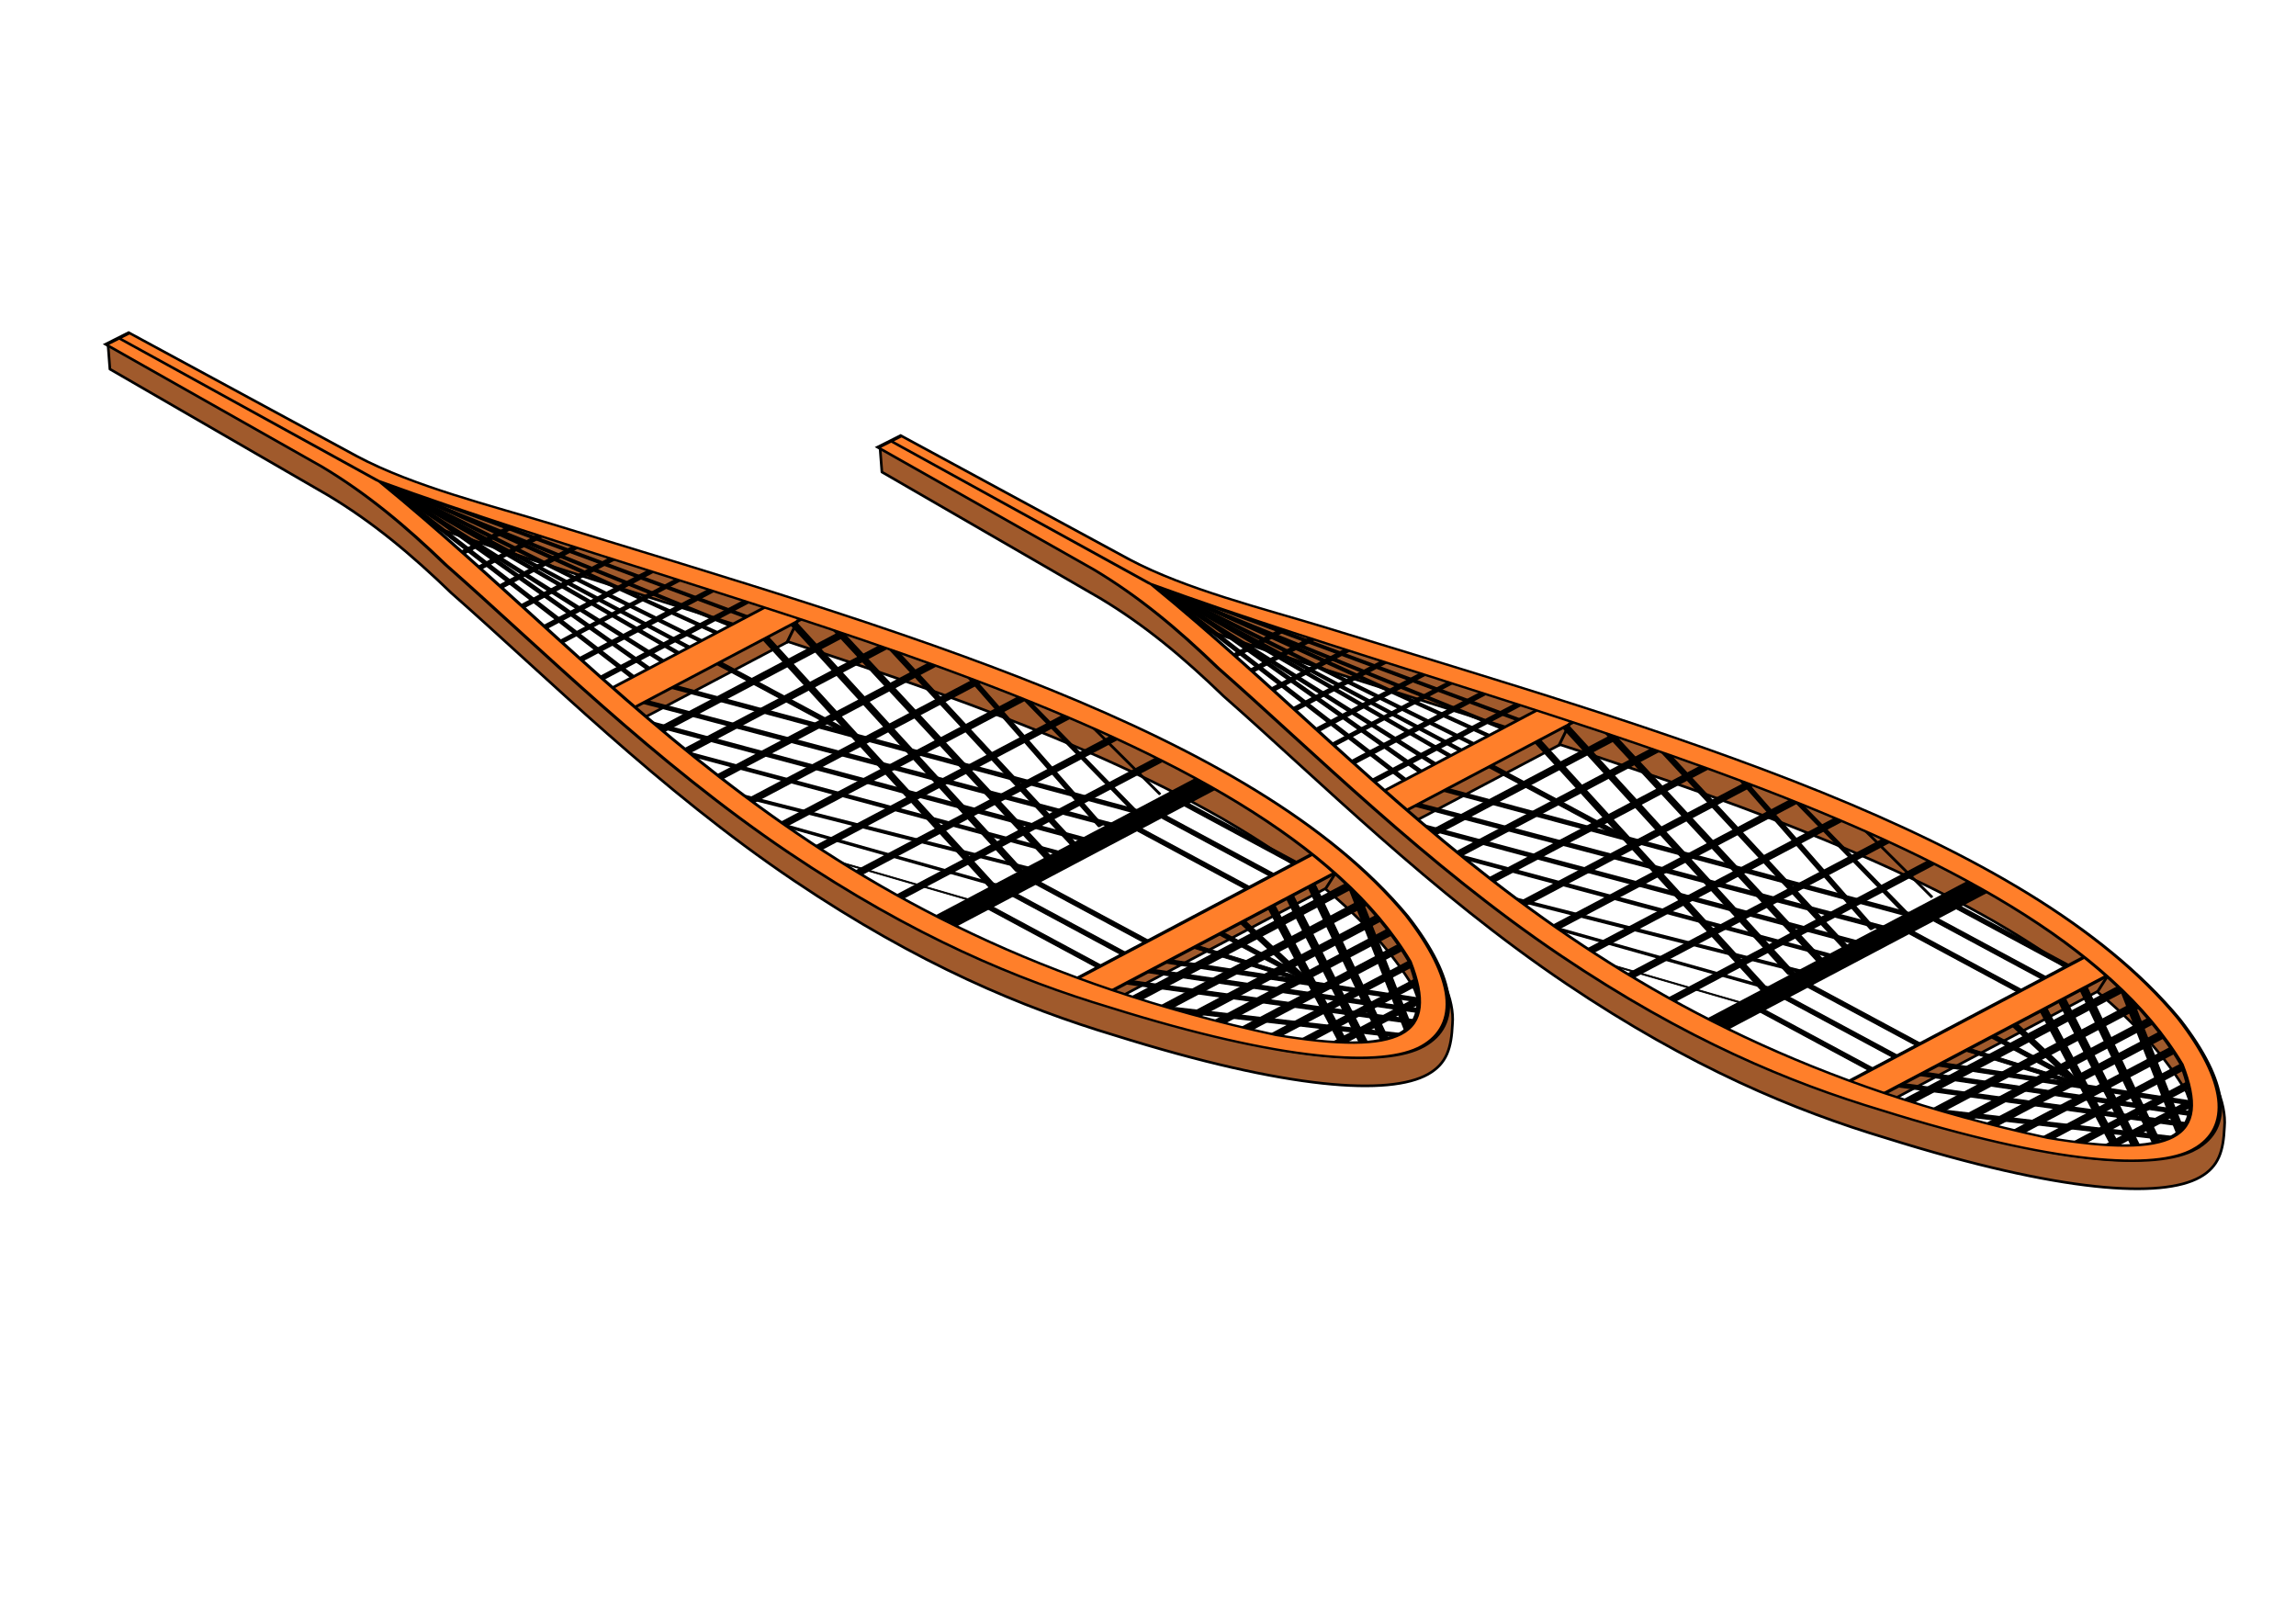 <?xml version="1.0" encoding="UTF-8" standalone="no"?>
<svg
   xmlns:dc="http://purl.org/dc/elements/1.1/"
   xmlns:cc="http://creativecommons.org/ns#"
   xmlns:rdf="http://www.w3.org/1999/02/22-rdf-syntax-ns#"
   xmlns:svg="http://www.w3.org/2000/svg"
   xmlns="http://www.w3.org/2000/svg"
   xmlns:sodipodi="http://sodipodi.sourceforge.net/DTD/sodipodi-0.dtd"
   xmlns:inkscape="http://www.inkscape.org/namespaces/inkscape"
   width="297mm"
   height="210mm"
   viewBox="0 0 297 210"
   version="1.1"
   id="svg2374"
   inkscape:version="1.0.1 (3bc2e813f5, 2020-09-07)"
   sodipodi:docname="snowshoe2.svg">
  <defs
     id="defs2368" />
  <sodipodi:namedview
     id="base"
     pagecolor="#ffffff"
     bordercolor="#666666"
     borderopacity="1.0"
     inkscape:pageopacity="0.0"
     inkscape:pageshadow="2"
     inkscape:zoom="0.35"
     inkscape:cx="400"
     inkscape:cy="406.06299"
     inkscape:document-units="mm"
     inkscape:current-layer="layer1"
     inkscape:document-rotation="0"
     showgrid="false"
     inkscape:window-width="1022"
     inkscape:window-height="545"
     inkscape:window-x="0"
     inkscape:window-y="0"
     inkscape:window-maximized="0" />
  <g
     inkscape:label="Layer 1"
     inkscape:groupmode="layer"
     id="layer1">
    <g
       id="g1871-8"
       transform="matrix(-0.623,0.329,-0.843,-0.452,277.589,91.373)">
      <path
         id="rect149-3-8-3"
         style="fill:#a05a2c;stroke:#000000;stroke-width:1.286;stroke-linecap:round;stroke-linejoin:round;stroke-miterlimit:4;stroke-dasharray:none;stroke-opacity:1"
         d="m -468.214,422.699 106.438,61.577 c 21.957,13.168 40.552,28.726 60.424,47.92 45.455,39.938 101.694,96.283 167.281,140.455 61.073,41.132 111.794,62.038 156.51,75.471 85.503,26.775 134.405,29.408 152.969,18.994 9.375,-5.259 11.482,-13.026 12.014,-24.545 1.049,-11.69 -5.52,-27.172 -19.824,-45.592 C 92.041,605.881 -82.004,557.157 -249.721,505.711 c -29.096,-8.878 -67.474,-18.33 -95.162,-33.078 l -124.214,-61.497 z m 147.876,73.467 c 51.29,18.17 108.429,35.529 165.354,53.82 l -65.986,34.869 c -33.635,-29.67 -65.404,-59.966 -99.367,-88.689 z m 183.307,59.629 c 95.814,31.216 189.146,65.631 250.848,111.658 L 3.189,725.912 C -87.903,691.808 -152.327,644.36 -210.061,594.387 Z m 262.301,120.645 c 18.213,15.053 33.09,31.315 43.658,49.072 2.272,5.851 3.718,11.038 4.281,15.588 -0.605,6.104 -3.538,10.62 -9.152,13.564 -10.358,5.432 -29.83,5.526 -60.584,0.422 -30.1,-6.52 -57.73,-14.298 -83.332,-23.094 z"
         transform="matrix(-0.214,-0.156,0.399,-0.295,-121.685,255.314)"
         sodipodi:nodetypes="cccscsccccccccccccccccccsccc" />
      <g
         id="g2260"
         transform="translate(-0.035,0.071)">
        <g
           id="g1705-6">
          <rect
             style="fill:#000000;stroke:#000000;stroke-width:0.265;stroke-linecap:round;stroke-linejoin:round;stroke-miterlimit:4;stroke-dasharray:none;stroke-opacity:1"
             id="rect989-8"
             width="33.292"
             height="0.635"
             x="123.956"
             y="121.297" />
          <rect
             style="fill:#000000;stroke:#000000;stroke-width:0.257;stroke-linecap:round;stroke-linejoin:round;stroke-miterlimit:4;stroke-dasharray:none;stroke-opacity:1"
             id="rect989-1-8"
             width="31.097"
             height="0.642"
             x="125.674"
             y="125.572" />
          <rect
             style="fill:#000000;stroke:#000000;stroke-width:0.222;stroke-linecap:round;stroke-linejoin:round;stroke-miterlimit:4;stroke-dasharray:none;stroke-opacity:1"
             id="rect989-5-4"
             width="27.512"
             height="0.542"
             x="127.091"
             y="129.652" />
          <rect
             style="fill:#000000;stroke:#000000;stroke-width:0.237;stroke-linecap:round;stroke-linejoin:round;stroke-miterlimit:4;stroke-dasharray:none;stroke-opacity:1"
             id="rect989-54-3"
             width="26.602"
             height="0.635"
             x="127.533"
             y="132.942" />
          <rect
             style="fill:#000000;stroke:#000000;stroke-width:0.219;stroke-linecap:round;stroke-linejoin:round;stroke-miterlimit:4;stroke-dasharray:none;stroke-opacity:1"
             id="rect989-7-1"
             width="22.877"
             height="0.635"
             x="129.369"
             y="137.666" />
          <rect
             style="fill:#000000;stroke:#000000;stroke-width:0.202;stroke-linecap:round;stroke-linejoin:round;stroke-miterlimit:4;stroke-dasharray:none;stroke-opacity:1"
             id="rect989-65-4"
             width="19.408"
             height="0.635"
             x="131.663"
             y="142.165" />
          <rect
             style="fill:#000000;stroke:#000000;stroke-width:0.189;stroke-linecap:round;stroke-linejoin:round;stroke-miterlimit:4;stroke-dasharray:none;stroke-opacity:1"
             id="rect989-69-9"
             width="16.948"
             height="0.635"
             x="132.907"
             y="146.482" />
          <rect
             style="fill:#000000;stroke:#000000;stroke-width:0.174;stroke-linecap:round;stroke-linejoin:round;stroke-miterlimit:4;stroke-dasharray:none;stroke-opacity:1"
             id="rect989-3-2"
             width="14.437"
             height="0.635"
             x="133.706"
             y="149.955" />
          <rect
             style="fill:#000000;stroke:#000000;stroke-width:0.312;stroke-linecap:round;stroke-linejoin:round;stroke-miterlimit:4;stroke-dasharray:none;stroke-opacity:1"
             id="rect989-74-5-0"
             width="49.826"
             height="0.588"
             x="117.092"
             y="-140.825"
             transform="rotate(89.805)" />
          <g
             id="g1635-6">
            <rect
               style="fill:#000000;stroke:#000000;stroke-width:0.319;stroke-linecap:round;stroke-linejoin:round;stroke-miterlimit:4;stroke-dasharray:none;stroke-opacity:1"
               id="rect989-74-8"
               width="51.484"
               height="0.597"
               x="151.101"
               y="-97.1"
               transform="matrix(0.239,0.971,-0.955,0.298,0,0)" />
            <rect
               style="fill:#000000;stroke:#000000;stroke-width:0.316;stroke-linecap:round;stroke-linejoin:round;stroke-miterlimit:4;stroke-dasharray:none;stroke-opacity:1"
               id="rect989-74-2-9"
               width="50.112"
               height="0.601"
               x="146.65"
               y="-108.639"
               transform="matrix(0.184,0.983,-0.966,0.258,0,0)" />
            <rect
               style="fill:#000000;stroke:#000000;stroke-width:0.329;stroke-linecap:round;stroke-linejoin:round;stroke-miterlimit:4;stroke-dasharray:none;stroke-opacity:1"
               id="rect989-74-54-2"
               width="52.555"
               height="0.621"
               x="153.988"
               y="-123.877"
               transform="matrix(0.11,0.994,-0.954,0.299,0,0)" />
            <rect
               style="fill:#000000;stroke:#000000;stroke-width:0.319;stroke-linecap:round;stroke-linejoin:round;stroke-miterlimit:4;stroke-dasharray:none;stroke-opacity:1"
               id="rect989-74-7-6"
               width="51.484"
               height="0.597"
               x="131.869"
               y="-132.653"
               transform="matrix(0.051,0.999,-0.994,0.112,0,0)" />
          </g>
          <g
             id="g1635-4-6"
             transform="matrix(-1,0,0,1,281.591,-0.353)">
            <rect
               style="fill:#000000;stroke:#000000;stroke-width:0.319;stroke-linecap:round;stroke-linejoin:round;stroke-miterlimit:4;stroke-dasharray:none;stroke-opacity:1"
               id="rect989-74-4-4"
               width="51.484"
               height="0.597"
               x="151.101"
               y="-97.1"
               transform="matrix(0.239,0.971,-0.955,0.298,0,0)" />
            <rect
               style="fill:#000000;stroke:#000000;stroke-width:0.316;stroke-linecap:round;stroke-linejoin:round;stroke-miterlimit:4;stroke-dasharray:none;stroke-opacity:1"
               id="rect989-74-2-3-9"
               width="50.112"
               height="0.601"
               x="146.65"
               y="-108.639"
               transform="matrix(0.184,0.983,-0.966,0.258,0,0)" />
            <rect
               style="fill:#000000;stroke:#000000;stroke-width:0.329;stroke-linecap:round;stroke-linejoin:round;stroke-miterlimit:4;stroke-dasharray:none;stroke-opacity:1"
               id="rect989-74-54-0-5"
               width="52.555"
               height="0.621"
               x="153.988"
               y="-123.877"
               transform="matrix(0.11,0.994,-0.954,0.299,0,0)" />
            <rect
               style="fill:#000000;stroke:#000000;stroke-width:0.319;stroke-linecap:round;stroke-linejoin:round;stroke-miterlimit:4;stroke-dasharray:none;stroke-opacity:1"
               id="rect989-74-7-7-0"
               width="51.484"
               height="0.597"
               x="131.869"
               y="-132.653"
               transform="matrix(0.051,0.999,-0.994,0.112,0,0)" />
          </g>
        </g>
        <g
           id="g1238-4">
          <rect
             style="fill:#000000;stroke:#000000;stroke-width:0.389;stroke-linecap:round;stroke-linejoin:round;stroke-miterlimit:4;stroke-dasharray:none;stroke-opacity:1"
             id="rect989-6-8"
             width="46.673"
             height="0.979"
             x="117.564"
             y="34.238" />
          <rect
             style="fill:#000000;stroke:#000000;stroke-width:0.389;stroke-linecap:round;stroke-linejoin:round;stroke-miterlimit:4;stroke-dasharray:none;stroke-opacity:1"
             id="rect989-6-7-7"
             width="46.673"
             height="0.979"
             x="117.394"
             y="30.721" />
          <rect
             style="fill:#000000;stroke:#000000;stroke-width:0.372;stroke-linecap:round;stroke-linejoin:round;stroke-miterlimit:4;stroke-dasharray:none;stroke-opacity:1"
             id="rect989-6-5-1"
             width="42.648"
             height="0.979"
             x="119.558"
             y="27.362" />
          <rect
             style="fill:#000000;stroke:#000000;stroke-width:0.365;stroke-linecap:round;stroke-linejoin:round;stroke-miterlimit:4;stroke-dasharray:none;stroke-opacity:1"
             id="rect989-6-3-7"
             width="41.008"
             height="0.979"
             x="120.316"
             y="24.519" />
          <rect
             style="fill:#000000;stroke:#000000;stroke-width:0.347;stroke-linecap:round;stroke-linejoin:round;stroke-miterlimit:4;stroke-dasharray:none;stroke-opacity:1"
             id="rect989-6-56-2"
             width="36.408"
             height="0.998"
             x="122.554"
             y="21.468" />
          <rect
             style="fill:#000000;stroke:#000000;stroke-width:0.312;stroke-linecap:round;stroke-linejoin:round;stroke-miterlimit:4;stroke-dasharray:none;stroke-opacity:1"
             id="rect989-6-2-7"
             width="31.515"
             height="0.933"
             x="125.029"
             y="18.357" />
          <rect
             style="fill:#000000;stroke:#000000;stroke-width:0.294;stroke-linecap:round;stroke-linejoin:round;stroke-miterlimit:4;stroke-dasharray:none;stroke-opacity:1"
             id="rect989-6-2-9-2"
             width="27.317"
             height="0.952"
             x="127.384"
             y="15.287" />
          <rect
             style="fill:#000000;stroke:#000000;stroke-width:0.271;stroke-linecap:round;stroke-linejoin:round;stroke-miterlimit:4;stroke-dasharray:none;stroke-opacity:1"
             id="rect989-6-2-1-2"
             width="22.694"
             height="0.975"
             x="129.982"
             y="12.444" />
          <rect
             style="fill:#000000;stroke:#000000;stroke-width:0.339;stroke-linecap:round;stroke-linejoin:round;stroke-miterlimit:4;stroke-dasharray:none;stroke-opacity:1"
             id="rect989-2-7-6"
             width="37.745"
             height="0.915"
             x="98.979"
             y="-100.803"
             transform="rotate(48.482)" />
          <rect
             style="fill:#000000;stroke:#000000;stroke-width:0.339;stroke-linecap:round;stroke-linejoin:round;stroke-miterlimit:4;stroke-dasharray:none;stroke-opacity:1"
             id="rect989-2-7-0-1"
             width="37.745"
             height="0.915"
             x="93.542"
             y="-101.474"
             transform="rotate(51.068)" />
          <rect
             style="fill:#000000;stroke:#000000;stroke-width:0.339;stroke-linecap:round;stroke-linejoin:round;stroke-miterlimit:4;stroke-dasharray:none;stroke-opacity:1"
             id="rect989-2-7-9-0"
             width="37.745"
             height="0.915"
             x="90.259"
             y="-100.355"
             transform="rotate(52.136)" />
          <rect
             style="fill:#000000;stroke:#000000;stroke-width:0.333;stroke-linecap:round;stroke-linejoin:round;stroke-miterlimit:4;stroke-dasharray:none;stroke-opacity:1"
             id="rect989-2-7-3-6"
             width="36.899"
             height="0.904"
             x="84.587"
             y="-98.94"
             transform="matrix(0.604,0.797,-0.817,0.577,0,0)" />
          <rect
             style="fill:#000000;stroke:#000000;stroke-width:0.339;stroke-linecap:round;stroke-linejoin:round;stroke-miterlimit:4;stroke-dasharray:none;stroke-opacity:1"
             id="rect989-2-7-2-1"
             width="37.745"
             height="0.915"
             x="-88.041"
             y="110.78"
             transform="matrix(-0.663,0.749,0.749,0.663,0,0)" />
          <rect
             style="fill:#000000;stroke:#000000;stroke-width:0.339;stroke-linecap:round;stroke-linejoin:round;stroke-miterlimit:4;stroke-dasharray:none;stroke-opacity:1"
             id="rect989-2-7-0-6-5"
             width="37.745"
             height="0.915"
             x="-83.738"
             y="118.335"
             transform="matrix(-0.628,0.778,0.778,0.628,0,0)" />
          <rect
             style="fill:#000000;stroke:#000000;stroke-width:0.339;stroke-linecap:round;stroke-linejoin:round;stroke-miterlimit:4;stroke-dasharray:none;stroke-opacity:1"
             id="rect989-2-7-9-1-9"
             width="37.745"
             height="0.915"
             x="-82.896"
             y="122.718"
             transform="matrix(-0.614,0.789,0.789,0.614,0,0)" />
          <rect
             style="fill:#000000;stroke:#000000;stroke-width:0.333;stroke-linecap:round;stroke-linejoin:round;stroke-miterlimit:4;stroke-dasharray:none;stroke-opacity:1"
             id="rect989-2-7-3-8-4"
             width="36.899"
             height="0.904"
             x="-78.132"
             y="126.398"
             transform="matrix(-0.604,0.797,0.817,0.577,0,0)" />
          <rect
             style="fill:#000000;stroke:#000000;stroke-width:0.221;stroke-linecap:round;stroke-linejoin:round;stroke-miterlimit:4;stroke-dasharray:none;stroke-opacity:1"
             id="rect989-2-79-9"
             width="16.151"
             height="0.915"
             x="24.155"
             y="-141.593"
             transform="matrix(-0.002,1,-1,-3.5939431e-4,0,0)" />
          <rect
             style="fill:#000000;stroke:#000000;stroke-width:0.221;stroke-linecap:round;stroke-linejoin:round;stroke-miterlimit:4;stroke-dasharray:none;stroke-opacity:1"
             id="rect989-2-79-2-0"
             width="16.151"
             height="0.915"
             x="71.528"
             y="-125.132"
             transform="matrix(0.342,0.94,-0.939,0.343,0,0)" />
          <rect
             style="fill:#000000;stroke:#000000;stroke-width:0.221;stroke-linecap:round;stroke-linejoin:round;stroke-miterlimit:4;stroke-dasharray:none;stroke-opacity:1"
             id="rect989-2-79-2-2-9"
             width="16.151"
             height="0.915"
             x="-25.007"
             y="140.788"
             transform="matrix(-0.342,0.94,0.939,0.343,0,0)" />
        </g>
        <g
           id="g1521-1">
          <rect
             style="fill:#000000;stroke:#000000;stroke-width:0.565;stroke-linecap:round;stroke-linejoin:round;stroke-miterlimit:4;stroke-dasharray:none;stroke-opacity:1"
             id="rect1240-7"
             width="57.817"
             height="2.671"
             x="111.379"
             y="59.042" />
          <g
             id="g1266-7">
            <rect
               style="fill:#000000;stroke:#000000;stroke-width:0.248;stroke-linecap:round;stroke-linejoin:round;stroke-miterlimit:4;stroke-dasharray:none;stroke-opacity:1"
               id="rect989-2-1"
               width="20.232"
               height="0.915"
               x="40.087"
               y="-120.123"
               transform="matrix(-0.002,1,-1,-4.5020736e-4,0,0)" />
            <rect
               style="fill:#000000;stroke:#000000;stroke-width:0.248;stroke-linecap:round;stroke-linejoin:round;stroke-miterlimit:4;stroke-dasharray:none;stroke-opacity:1"
               id="rect989-2-3-1"
               width="20.232"
               height="0.915"
               x="40.249"
               y="-124.871"
               transform="matrix(-0.002,1,-1,-4.5020706e-4,0,0)" />
            <rect
               style="fill:#000000;stroke:#000000;stroke-width:0.248;stroke-linecap:round;stroke-linejoin:round;stroke-miterlimit:4;stroke-dasharray:none;stroke-opacity:1"
               id="rect989-2-75-5"
               width="20.232"
               height="0.915"
               x="39.914"
               y="-129.933"
               transform="matrix(-0.002,1,-1,-4.5020706e-4,0,0)" />
          </g>
          <g
             id="g1266-9-9"
             transform="translate(30.857,0.475)">
            <rect
               style="fill:#000000;stroke:#000000;stroke-width:0.248;stroke-linecap:round;stroke-linejoin:round;stroke-miterlimit:4;stroke-dasharray:none;stroke-opacity:1"
               id="rect989-2-2-7"
               width="20.232"
               height="0.915"
               x="40.087"
               y="-120.123"
               transform="matrix(-0.002,1,-1,-4.5020736e-4,0,0)" />
            <rect
               style="fill:#000000;stroke:#000000;stroke-width:0.248;stroke-linecap:round;stroke-linejoin:round;stroke-miterlimit:4;stroke-dasharray:none;stroke-opacity:1"
               id="rect989-2-3-2-7"
               width="20.232"
               height="0.915"
               x="40.249"
               y="-124.871"
               transform="matrix(-0.002,1,-1,-4.5020706e-4,0,0)" />
            <rect
               style="fill:#000000;stroke:#000000;stroke-width:0.248;stroke-linecap:round;stroke-linejoin:round;stroke-miterlimit:4;stroke-dasharray:none;stroke-opacity:1"
               id="rect989-2-75-8-67"
               width="20.232"
               height="0.915"
               x="39.914"
               y="-129.933"
               transform="matrix(-0.002,1,-1,-4.5020706e-4,0,0)" />
          </g>
          <rect
             style="fill:#000000;stroke:#000000;stroke-width:0.565;stroke-linecap:round;stroke-linejoin:round;stroke-miterlimit:4;stroke-dasharray:none;stroke-opacity:1"
             id="rect1294-36"
             width="57.996"
             height="0.624"
             x="111.773"
             y="67.073" />
          <rect
             style="fill:#000000;stroke:#000000;stroke-width:0.565;stroke-linecap:round;stroke-linejoin:round;stroke-miterlimit:4;stroke-dasharray:none;stroke-opacity:1"
             id="rect1294-9-5"
             width="57.996"
             height="0.624"
             x="111.65"
             y="73.659" />
          <rect
             style="fill:#000000;stroke:#000000;stroke-width:0.557;stroke-linecap:round;stroke-linejoin:round;stroke-miterlimit:4;stroke-dasharray:none;stroke-opacity:1"
             id="rect1294-7-6"
             width="55.554"
             height="0.632"
             x="112.24"
             y="80.322" />
          <rect
             style="fill:#000000;stroke:#000000;stroke-width:0.552;stroke-linecap:round;stroke-linejoin:round;stroke-miterlimit:4;stroke-dasharray:none;stroke-opacity:1"
             id="rect1294-3-3"
             width="54.089"
             height="0.638"
             x="113.749"
             y="86.358" />
          <rect
             style="fill:#000000;stroke:#000000;stroke-width:0.541;stroke-linecap:round;stroke-linejoin:round;stroke-miterlimit:4;stroke-dasharray:none;stroke-opacity:1"
             id="rect1294-6-9"
             width="51.289"
             height="0.648"
             x="114.96"
             y="92.24" />
          <rect
             style="fill:#000000;stroke:#000000;stroke-width:0.531;stroke-linecap:round;stroke-linejoin:round;stroke-miterlimit:4;stroke-dasharray:none;stroke-opacity:1"
             id="rect1294-1-4"
             width="48.695"
             height="0.658"
             x="115.943"
             y="98.045" />
          <rect
             style="fill:#000000;stroke:#000000;stroke-width:0.519;stroke-linecap:round;stroke-linejoin:round;stroke-miterlimit:4;stroke-dasharray:none;stroke-opacity:1"
             id="rect1294-2-8"
             width="45.644"
             height="0.67"
             x="117.755"
             y="104.289" />
          <rect
             style="fill:#000000;stroke:#000000;stroke-width:0.509;stroke-linecap:round;stroke-linejoin:round;stroke-miterlimit:4;stroke-dasharray:none;stroke-opacity:1"
             id="rect1294-93-1"
             width="43.111"
             height="0.68"
             x="119.108"
             y="109.275" />
          <rect
             style="fill:#000000;stroke:#000000;stroke-width:0.581;stroke-linecap:round;stroke-linejoin:round;stroke-miterlimit:4;stroke-dasharray:none;stroke-opacity:1"
             id="rect1294-19-2"
             width="60.667"
             height="0.631"
             x="111.242"
             y="-89.806"
             transform="matrix(0.413,0.911,-0.892,0.452,0,0)" />
          <g
             id="g1422-9">
            <rect
               style="fill:#000000;stroke:#000000;stroke-width:0.581;stroke-linecap:round;stroke-linejoin:round;stroke-miterlimit:4;stroke-dasharray:none;stroke-opacity:1"
               id="rect1294-4-3"
               width="60.687"
               height="0.63"
               x="113.907"
               y="-93.5"
               transform="matrix(0.422,0.907,-0.889,0.458,0,0)" />
            <rect
               style="fill:#000000;stroke:#000000;stroke-width:0.565;stroke-linecap:round;stroke-linejoin:round;stroke-miterlimit:4;stroke-dasharray:none;stroke-opacity:1"
               id="rect1294-4-7-9"
               width="57.996"
               height="0.624"
               x="110.334"
               y="-99.468"
               transform="rotate(65.489)" />
            <rect
               style="fill:#000000;stroke:#000000;stroke-width:0.499;stroke-linecap:round;stroke-linejoin:round;stroke-miterlimit:4;stroke-dasharray:none;stroke-opacity:1"
               id="rect1294-4-7-8-08"
               width="51.223"
               height="0.551"
               x="113.176"
               y="-104.216"
               transform="rotate(65.489)" />
            <rect
               style="fill:#000000;stroke:#000000;stroke-width:0.441;stroke-linecap:round;stroke-linejoin:round;stroke-miterlimit:4;stroke-dasharray:none;stroke-opacity:1"
               id="rect1294-4-7-4-8"
               width="37.5"
               height="0.588"
               x="67.452"
               y="-118.841"
               transform="matrix(0.44,0.898,-1,-0.004,0,0)"
               inkscape:transform-center-x="-1.0517581"
               inkscape:transform-center-y="-0.59726107" />
            <rect
               style="fill:#000000;stroke:#000000;stroke-width:0.4;stroke-linecap:round;stroke-linejoin:round;stroke-miterlimit:4;stroke-dasharray:none;stroke-opacity:1"
               id="rect1294-4-7-5-5"
               width="33.199"
               height="0.545"
               x="44.446"
               y="-138.769"
               transform="matrix(0.392,0.92,-0.99,-0.14,0,0)" />
            <rect
               style="fill:#000000;stroke:#000000;stroke-width:0.243;stroke-linecap:round;stroke-linejoin:round;stroke-miterlimit:4;stroke-dasharray:none;stroke-opacity:1"
               id="rect1294-4-7-5-0-0"
               width="20.591"
               height="0.326"
               x="42.902"
               y="-146.136"
               transform="matrix(0.378,0.926,-0.989,-0.146,0,0)" />
          </g>
          <g
             id="g1422-3-9"
             transform="matrix(-1,0,0,1,280.843,1.362)">
            <rect
               style="fill:#000000;stroke:#000000;stroke-width:0.581;stroke-linecap:round;stroke-linejoin:round;stroke-miterlimit:4;stroke-dasharray:none;stroke-opacity:1"
               id="rect1294-4-6-6"
               width="60.687"
               height="0.63"
               x="113.907"
               y="-93.5"
               transform="matrix(0.422,0.907,-0.889,0.458,0,0)" />
            <rect
               style="fill:#000000;stroke:#000000;stroke-width:0.565;stroke-linecap:round;stroke-linejoin:round;stroke-miterlimit:4;stroke-dasharray:none;stroke-opacity:1"
               id="rect1294-4-7-1-3"
               width="57.996"
               height="0.624"
               x="110.334"
               y="-99.468"
               transform="rotate(65.489)" />
            <rect
               style="fill:#000000;stroke:#000000;stroke-width:0.499;stroke-linecap:round;stroke-linejoin:round;stroke-miterlimit:4;stroke-dasharray:none;stroke-opacity:1"
               id="rect1294-4-7-8-0-8"
               width="51.223"
               height="0.551"
               x="113.176"
               y="-104.216"
               transform="rotate(65.489)" />
            <rect
               style="fill:#000000;stroke:#000000;stroke-width:0.441;stroke-linecap:round;stroke-linejoin:round;stroke-miterlimit:4;stroke-dasharray:none;stroke-opacity:1"
               id="rect1294-4-7-4-6-5"
               width="37.5"
               height="0.588"
               x="67.452"
               y="-118.841"
               transform="matrix(0.44,0.898,-1,-0.004,0,0)"
               inkscape:transform-center-x="-1.0517581"
               inkscape:transform-center-y="-0.59726107" />
            <rect
               style="fill:#000000;stroke:#000000;stroke-width:0.4;stroke-linecap:round;stroke-linejoin:round;stroke-miterlimit:4;stroke-dasharray:none;stroke-opacity:1"
               id="rect1294-4-7-5-3-6"
               width="33.199"
               height="0.545"
               x="44.446"
               y="-138.769"
               transform="matrix(0.392,0.92,-0.99,-0.14,0,0)" />
            <rect
               style="fill:#000000;stroke:#000000;stroke-width:0.243;stroke-linecap:round;stroke-linejoin:round;stroke-miterlimit:4;stroke-dasharray:none;stroke-opacity:1"
               id="rect1294-4-7-5-0-2-1"
               width="20.591"
               height="0.326"
               x="42.902"
               y="-146.136"
               transform="matrix(0.378,0.926,-0.989,-0.146,0,0)" />
            <rect
               style="fill:#000000;stroke:#000000;stroke-width:0.581;stroke-linecap:round;stroke-linejoin:round;stroke-miterlimit:4;stroke-dasharray:none;stroke-opacity:1"
               id="rect1294-4-6-0-1"
               width="60.687"
               height="0.63"
               x="110.953"
               y="-88.248"
               transform="matrix(0.422,0.907,-0.889,0.458,0,0)" />
          </g>
          <rect
             style="fill:#000000;stroke:#000000;stroke-width:0.257;stroke-linecap:round;stroke-linejoin:round;stroke-miterlimit:4;stroke-dasharray:none;stroke-opacity:1"
             id="rect989-2-75-8-6-5"
             width="21.768"
             height="0.915"
             x="94.613"
             y="-141.454"
             transform="matrix(-0.001,1,-1,-4.8438733e-4,0,0)" />
        </g>
        <rect
           style="fill:#ff7f2a;stroke:#000000;stroke-width:0.531;stroke-linecap:round;stroke-linejoin:round;stroke-miterlimit:4;stroke-dasharray:none;stroke-opacity:1"
           id="rect149-9"
           width="52.332"
           height="4.434"
           x="114.182"
           y="37.684" />
        <rect
           style="fill:#ff7f2a;stroke:#000000;stroke-width:0.455;stroke-linecap:round;stroke-linejoin:round;stroke-miterlimit:4;stroke-dasharray:none;stroke-opacity:1"
           id="rect149-3-8"
           width="37.762"
           height="4.51"
           x="121.812"
           y="114.88" />
        <path
           id="path146-4"
           style="fill:#ff7f2a;stroke:#000000;stroke-width:2.135;stroke-linecap:butt;stroke-linejoin:miter;stroke-miterlimit:4;stroke-dasharray:none;stroke-opacity:1"
           d="m 535.703,22.701 c -30.698,0.673 -62.72,27.209 -89.686,75.402 -76.216,146.006 -8.973,302.787 49.053,458.877 10.138,27.026 26.913,60.158 27.066,92.896 l -0.922,132.602 17.721,0.311 4.705,-128.586 c 2.097,-27.603 10.511,-55.889 23.375,-88.979 23.447,-71.27 62.903,-167.175 76.461,-255.019 12.624,-81.798 3.137,-134.963 -12.761,-176.262 C 601.957,53.758 566.401,22.028 535.703,22.701 Z m 0.107,13.205 c 16.557,0.047 32.434,11.41 49.6,35.207 110.295,190.068 -2.454,377.021 -53.59,558.25 l -0.018,1.033 c 0.04,0.153 0.082,0.308 0.121,0.461 l -2.787,150.916 2.666,-151.377 C 486.277,454.225 357.952,244.623 478.246,72.877 499.789,48.63 518.185,35.856 535.811,35.906 Z"
           sodipodi:nodetypes="scccccccscsscccccccs"
           transform="scale(0.265)" />
      </g>
      <path
         style="fill:none;stroke:#000000;stroke-width:0.354px;stroke-linecap:round;stroke-linejoin:miter;stroke-opacity:1"
         d="m 124.178,115.09 5.545,-2.414"
         id="path2273"
         sodipodi:nodetypes="cc" />
      <path
         style="fill:none;stroke:#000000;stroke-width:0.354px;stroke-linecap:round;stroke-linejoin:miter;stroke-opacity:1"
         d="m 117.353,37.658 4.098,-1.502"
         id="path2275" />
    </g>
    <g
       id="g1871-8-0"
       transform="matrix(-0.623,0.329,-0.843,-0.452,377.451,104.685)">
      <path
         id="rect149-3-8-3-4"
         style="fill:#a05a2c;stroke:#000000;stroke-width:1.286;stroke-linecap:round;stroke-linejoin:round;stroke-miterlimit:4;stroke-dasharray:none;stroke-opacity:1"
         d="m -468.214,422.699 106.438,61.577 c 21.957,13.168 40.552,28.726 60.424,47.92 45.455,39.938 101.694,96.283 167.281,140.455 61.073,41.132 111.794,62.038 156.51,75.471 85.503,26.775 134.405,29.408 152.969,18.994 9.375,-5.259 11.482,-13.026 12.014,-24.545 1.049,-11.69 -5.52,-27.172 -19.824,-45.592 C 92.041,605.881 -82.004,557.157 -249.721,505.711 c -29.096,-8.878 -67.474,-18.33 -95.162,-33.078 l -124.214,-61.497 z m 147.876,73.467 c 51.29,18.17 108.429,35.529 165.354,53.82 l -65.986,34.869 c -33.635,-29.67 -65.404,-59.966 -99.367,-88.689 z m 183.307,59.629 c 95.814,31.216 189.146,65.631 250.848,111.658 L 3.189,725.912 C -87.903,691.808 -152.327,644.36 -210.061,594.387 Z m 262.301,120.645 c 18.213,15.053 33.09,31.315 43.658,49.072 2.272,5.851 3.718,11.038 4.281,15.588 -0.605,6.104 -3.538,10.62 -9.152,13.564 -10.358,5.432 -29.83,5.526 -60.584,0.422 -30.1,-6.52 -57.73,-14.298 -83.332,-23.094 z"
         transform="matrix(-0.214,-0.156,0.399,-0.295,-121.685,255.314)"
         sodipodi:nodetypes="cccscsccccccccccccccccccsccc" />
      <g
         id="g2260-4"
         transform="translate(-0.035,0.071)">
        <g
           id="g1705-6-4">
          <rect
             style="fill:#000000;stroke:#000000;stroke-width:0.265;stroke-linecap:round;stroke-linejoin:round;stroke-miterlimit:4;stroke-dasharray:none;stroke-opacity:1"
             id="rect989-8-4"
             width="33.292"
             height="0.635"
             x="123.956"
             y="121.297" />
          <rect
             style="fill:#000000;stroke:#000000;stroke-width:0.257;stroke-linecap:round;stroke-linejoin:round;stroke-miterlimit:4;stroke-dasharray:none;stroke-opacity:1"
             id="rect989-1-8-7"
             width="31.097"
             height="0.642"
             x="125.674"
             y="125.572" />
          <rect
             style="fill:#000000;stroke:#000000;stroke-width:0.222;stroke-linecap:round;stroke-linejoin:round;stroke-miterlimit:4;stroke-dasharray:none;stroke-opacity:1"
             id="rect989-5-4-6"
             width="27.512"
             height="0.542"
             x="127.091"
             y="129.652" />
          <rect
             style="fill:#000000;stroke:#000000;stroke-width:0.237;stroke-linecap:round;stroke-linejoin:round;stroke-miterlimit:4;stroke-dasharray:none;stroke-opacity:1"
             id="rect989-54-3-3"
             width="26.602"
             height="0.635"
             x="127.533"
             y="132.942" />
          <rect
             style="fill:#000000;stroke:#000000;stroke-width:0.219;stroke-linecap:round;stroke-linejoin:round;stroke-miterlimit:4;stroke-dasharray:none;stroke-opacity:1"
             id="rect989-7-1-1"
             width="22.877"
             height="0.635"
             x="129.369"
             y="137.666" />
          <rect
             style="fill:#000000;stroke:#000000;stroke-width:0.202;stroke-linecap:round;stroke-linejoin:round;stroke-miterlimit:4;stroke-dasharray:none;stroke-opacity:1"
             id="rect989-65-4-7"
             width="19.408"
             height="0.635"
             x="131.663"
             y="142.165" />
          <rect
             style="fill:#000000;stroke:#000000;stroke-width:0.189;stroke-linecap:round;stroke-linejoin:round;stroke-miterlimit:4;stroke-dasharray:none;stroke-opacity:1"
             id="rect989-69-9-5"
             width="16.948"
             height="0.635"
             x="132.907"
             y="146.482" />
          <rect
             style="fill:#000000;stroke:#000000;stroke-width:0.174;stroke-linecap:round;stroke-linejoin:round;stroke-miterlimit:4;stroke-dasharray:none;stroke-opacity:1"
             id="rect989-3-2-9"
             width="14.437"
             height="0.635"
             x="133.706"
             y="149.955" />
          <rect
             style="fill:#000000;stroke:#000000;stroke-width:0.312;stroke-linecap:round;stroke-linejoin:round;stroke-miterlimit:4;stroke-dasharray:none;stroke-opacity:1"
             id="rect989-74-5-0-6"
             width="49.826"
             height="0.588"
             x="117.092"
             y="-140.825"
             transform="rotate(89.805)" />
          <g
             id="g1635-6-2">
            <rect
               style="fill:#000000;stroke:#000000;stroke-width:0.319;stroke-linecap:round;stroke-linejoin:round;stroke-miterlimit:4;stroke-dasharray:none;stroke-opacity:1"
               id="rect989-74-8-1"
               width="51.484"
               height="0.597"
               x="151.101"
               y="-97.1"
               transform="matrix(0.239,0.971,-0.955,0.298,0,0)" />
            <rect
               style="fill:#000000;stroke:#000000;stroke-width:0.316;stroke-linecap:round;stroke-linejoin:round;stroke-miterlimit:4;stroke-dasharray:none;stroke-opacity:1"
               id="rect989-74-2-9-7"
               width="50.112"
               height="0.601"
               x="146.65"
               y="-108.639"
               transform="matrix(0.184,0.983,-0.966,0.258,0,0)" />
            <rect
               style="fill:#000000;stroke:#000000;stroke-width:0.329;stroke-linecap:round;stroke-linejoin:round;stroke-miterlimit:4;stroke-dasharray:none;stroke-opacity:1"
               id="rect989-74-54-2-8"
               width="52.555"
               height="0.621"
               x="153.988"
               y="-123.877"
               transform="matrix(0.11,0.994,-0.954,0.299,0,0)" />
            <rect
               style="fill:#000000;stroke:#000000;stroke-width:0.319;stroke-linecap:round;stroke-linejoin:round;stroke-miterlimit:4;stroke-dasharray:none;stroke-opacity:1"
               id="rect989-74-7-6-5"
               width="51.484"
               height="0.597"
               x="131.869"
               y="-132.653"
               transform="matrix(0.051,0.999,-0.994,0.112,0,0)" />
          </g>
          <g
             id="g1635-4-6-7"
             transform="matrix(-1,0,0,1,281.591,-0.353)">
            <rect
               style="fill:#000000;stroke:#000000;stroke-width:0.319;stroke-linecap:round;stroke-linejoin:round;stroke-miterlimit:4;stroke-dasharray:none;stroke-opacity:1"
               id="rect989-74-4-4-4"
               width="51.484"
               height="0.597"
               x="151.101"
               y="-97.1"
               transform="matrix(0.239,0.971,-0.955,0.298,0,0)" />
            <rect
               style="fill:#000000;stroke:#000000;stroke-width:0.316;stroke-linecap:round;stroke-linejoin:round;stroke-miterlimit:4;stroke-dasharray:none;stroke-opacity:1"
               id="rect989-74-2-3-9-1"
               width="50.112"
               height="0.601"
               x="146.65"
               y="-108.639"
               transform="matrix(0.184,0.983,-0.966,0.258,0,0)" />
            <rect
               style="fill:#000000;stroke:#000000;stroke-width:0.329;stroke-linecap:round;stroke-linejoin:round;stroke-miterlimit:4;stroke-dasharray:none;stroke-opacity:1"
               id="rect989-74-54-0-5-8"
               width="52.555"
               height="0.621"
               x="153.988"
               y="-123.877"
               transform="matrix(0.11,0.994,-0.954,0.299,0,0)" />
            <rect
               style="fill:#000000;stroke:#000000;stroke-width:0.319;stroke-linecap:round;stroke-linejoin:round;stroke-miterlimit:4;stroke-dasharray:none;stroke-opacity:1"
               id="rect989-74-7-7-0-5"
               width="51.484"
               height="0.597"
               x="131.869"
               y="-132.653"
               transform="matrix(0.051,0.999,-0.994,0.112,0,0)" />
          </g>
        </g>
        <g
           id="g1238-4-9">
          <rect
             style="fill:#000000;stroke:#000000;stroke-width:0.389;stroke-linecap:round;stroke-linejoin:round;stroke-miterlimit:4;stroke-dasharray:none;stroke-opacity:1"
             id="rect989-6-8-7"
             width="46.673"
             height="0.979"
             x="117.564"
             y="34.238" />
          <rect
             style="fill:#000000;stroke:#000000;stroke-width:0.389;stroke-linecap:round;stroke-linejoin:round;stroke-miterlimit:4;stroke-dasharray:none;stroke-opacity:1"
             id="rect989-6-7-7-5"
             width="46.673"
             height="0.979"
             x="117.394"
             y="30.721" />
          <rect
             style="fill:#000000;stroke:#000000;stroke-width:0.372;stroke-linecap:round;stroke-linejoin:round;stroke-miterlimit:4;stroke-dasharray:none;stroke-opacity:1"
             id="rect989-6-5-1-3"
             width="42.648"
             height="0.979"
             x="119.558"
             y="27.362" />
          <rect
             style="fill:#000000;stroke:#000000;stroke-width:0.365;stroke-linecap:round;stroke-linejoin:round;stroke-miterlimit:4;stroke-dasharray:none;stroke-opacity:1"
             id="rect989-6-3-7-8"
             width="41.008"
             height="0.979"
             x="120.316"
             y="24.519" />
          <rect
             style="fill:#000000;stroke:#000000;stroke-width:0.347;stroke-linecap:round;stroke-linejoin:round;stroke-miterlimit:4;stroke-dasharray:none;stroke-opacity:1"
             id="rect989-6-56-2-8"
             width="36.408"
             height="0.998"
             x="122.554"
             y="21.468" />
          <rect
             style="fill:#000000;stroke:#000000;stroke-width:0.312;stroke-linecap:round;stroke-linejoin:round;stroke-miterlimit:4;stroke-dasharray:none;stroke-opacity:1"
             id="rect989-6-2-7-3"
             width="31.515"
             height="0.933"
             x="125.029"
             y="18.357" />
          <rect
             style="fill:#000000;stroke:#000000;stroke-width:0.294;stroke-linecap:round;stroke-linejoin:round;stroke-miterlimit:4;stroke-dasharray:none;stroke-opacity:1"
             id="rect989-6-2-9-2-1"
             width="27.317"
             height="0.952"
             x="127.384"
             y="15.287" />
          <rect
             style="fill:#000000;stroke:#000000;stroke-width:0.271;stroke-linecap:round;stroke-linejoin:round;stroke-miterlimit:4;stroke-dasharray:none;stroke-opacity:1"
             id="rect989-6-2-1-2-8"
             width="22.694"
             height="0.975"
             x="129.982"
             y="12.444" />
          <rect
             style="fill:#000000;stroke:#000000;stroke-width:0.339;stroke-linecap:round;stroke-linejoin:round;stroke-miterlimit:4;stroke-dasharray:none;stroke-opacity:1"
             id="rect989-2-7-6-9"
             width="37.745"
             height="0.915"
             x="98.979"
             y="-100.803"
             transform="rotate(48.482)" />
          <rect
             style="fill:#000000;stroke:#000000;stroke-width:0.339;stroke-linecap:round;stroke-linejoin:round;stroke-miterlimit:4;stroke-dasharray:none;stroke-opacity:1"
             id="rect989-2-7-0-1-6"
             width="37.745"
             height="0.915"
             x="93.542"
             y="-101.474"
             transform="rotate(51.068)" />
          <rect
             style="fill:#000000;stroke:#000000;stroke-width:0.339;stroke-linecap:round;stroke-linejoin:round;stroke-miterlimit:4;stroke-dasharray:none;stroke-opacity:1"
             id="rect989-2-7-9-0-4"
             width="37.745"
             height="0.915"
             x="90.259"
             y="-100.355"
             transform="rotate(52.136)" />
          <rect
             style="fill:#000000;stroke:#000000;stroke-width:0.333;stroke-linecap:round;stroke-linejoin:round;stroke-miterlimit:4;stroke-dasharray:none;stroke-opacity:1"
             id="rect989-2-7-3-6-3"
             width="36.899"
             height="0.904"
             x="84.587"
             y="-98.94"
             transform="matrix(0.604,0.797,-0.817,0.577,0,0)" />
          <rect
             style="fill:#000000;stroke:#000000;stroke-width:0.339;stroke-linecap:round;stroke-linejoin:round;stroke-miterlimit:4;stroke-dasharray:none;stroke-opacity:1"
             id="rect989-2-7-2-1-3"
             width="37.745"
             height="0.915"
             x="-88.041"
             y="110.78"
             transform="matrix(-0.663,0.749,0.749,0.663,0,0)" />
          <rect
             style="fill:#000000;stroke:#000000;stroke-width:0.339;stroke-linecap:round;stroke-linejoin:round;stroke-miterlimit:4;stroke-dasharray:none;stroke-opacity:1"
             id="rect989-2-7-0-6-5-3"
             width="37.745"
             height="0.915"
             x="-83.738"
             y="118.335"
             transform="matrix(-0.628,0.778,0.778,0.628,0,0)" />
          <rect
             style="fill:#000000;stroke:#000000;stroke-width:0.339;stroke-linecap:round;stroke-linejoin:round;stroke-miterlimit:4;stroke-dasharray:none;stroke-opacity:1"
             id="rect989-2-7-9-1-9-8"
             width="37.745"
             height="0.915"
             x="-82.896"
             y="122.718"
             transform="matrix(-0.614,0.789,0.789,0.614,0,0)" />
          <rect
             style="fill:#000000;stroke:#000000;stroke-width:0.333;stroke-linecap:round;stroke-linejoin:round;stroke-miterlimit:4;stroke-dasharray:none;stroke-opacity:1"
             id="rect989-2-7-3-8-4-6"
             width="36.899"
             height="0.904"
             x="-78.132"
             y="126.398"
             transform="matrix(-0.604,0.797,0.817,0.577,0,0)" />
          <rect
             style="fill:#000000;stroke:#000000;stroke-width:0.221;stroke-linecap:round;stroke-linejoin:round;stroke-miterlimit:4;stroke-dasharray:none;stroke-opacity:1"
             id="rect989-2-79-9-0"
             width="16.151"
             height="0.915"
             x="24.155"
             y="-141.593"
             transform="matrix(-0.002,1,-1,-3.5939431e-4,0,0)" />
          <rect
             style="fill:#000000;stroke:#000000;stroke-width:0.221;stroke-linecap:round;stroke-linejoin:round;stroke-miterlimit:4;stroke-dasharray:none;stroke-opacity:1"
             id="rect989-2-79-2-0-4"
             width="16.151"
             height="0.915"
             x="71.528"
             y="-125.132"
             transform="matrix(0.342,0.94,-0.939,0.343,0,0)" />
          <rect
             style="fill:#000000;stroke:#000000;stroke-width:0.221;stroke-linecap:round;stroke-linejoin:round;stroke-miterlimit:4;stroke-dasharray:none;stroke-opacity:1"
             id="rect989-2-79-2-2-9-8"
             width="16.151"
             height="0.915"
             x="-25.007"
             y="140.788"
             transform="matrix(-0.342,0.94,0.939,0.343,0,0)" />
        </g>
        <g
           id="g1521-1-8">
          <rect
             style="fill:#000000;stroke:#000000;stroke-width:0.565;stroke-linecap:round;stroke-linejoin:round;stroke-miterlimit:4;stroke-dasharray:none;stroke-opacity:1"
             id="rect1240-7-8"
             width="57.817"
             height="2.671"
             x="111.379"
             y="59.042" />
          <g
             id="g1266-7-9">
            <rect
               style="fill:#000000;stroke:#000000;stroke-width:0.248;stroke-linecap:round;stroke-linejoin:round;stroke-miterlimit:4;stroke-dasharray:none;stroke-opacity:1"
               id="rect989-2-1-7"
               width="20.232"
               height="0.915"
               x="40.087"
               y="-120.123"
               transform="matrix(-0.002,1,-1,-4.5020736e-4,0,0)" />
            <rect
               style="fill:#000000;stroke:#000000;stroke-width:0.248;stroke-linecap:round;stroke-linejoin:round;stroke-miterlimit:4;stroke-dasharray:none;stroke-opacity:1"
               id="rect989-2-3-1-7"
               width="20.232"
               height="0.915"
               x="40.249"
               y="-124.871"
               transform="matrix(-0.002,1,-1,-4.5020706e-4,0,0)" />
            <rect
               style="fill:#000000;stroke:#000000;stroke-width:0.248;stroke-linecap:round;stroke-linejoin:round;stroke-miterlimit:4;stroke-dasharray:none;stroke-opacity:1"
               id="rect989-2-75-5-6"
               width="20.232"
               height="0.915"
               x="39.914"
               y="-129.933"
               transform="matrix(-0.002,1,-1,-4.5020706e-4,0,0)" />
          </g>
          <g
             id="g1266-9-9-4"
             transform="translate(30.857,0.475)">
            <rect
               style="fill:#000000;stroke:#000000;stroke-width:0.248;stroke-linecap:round;stroke-linejoin:round;stroke-miterlimit:4;stroke-dasharray:none;stroke-opacity:1"
               id="rect989-2-2-7-3"
               width="20.232"
               height="0.915"
               x="40.087"
               y="-120.123"
               transform="matrix(-0.002,1,-1,-4.5020736e-4,0,0)" />
            <rect
               style="fill:#000000;stroke:#000000;stroke-width:0.248;stroke-linecap:round;stroke-linejoin:round;stroke-miterlimit:4;stroke-dasharray:none;stroke-opacity:1"
               id="rect989-2-3-2-7-0"
               width="20.232"
               height="0.915"
               x="40.249"
               y="-124.871"
               transform="matrix(-0.002,1,-1,-4.5020706e-4,0,0)" />
            <rect
               style="fill:#000000;stroke:#000000;stroke-width:0.248;stroke-linecap:round;stroke-linejoin:round;stroke-miterlimit:4;stroke-dasharray:none;stroke-opacity:1"
               id="rect989-2-75-8-67-3"
               width="20.232"
               height="0.915"
               x="39.914"
               y="-129.933"
               transform="matrix(-0.002,1,-1,-4.5020706e-4,0,0)" />
          </g>
          <rect
             style="fill:#000000;stroke:#000000;stroke-width:0.565;stroke-linecap:round;stroke-linejoin:round;stroke-miterlimit:4;stroke-dasharray:none;stroke-opacity:1"
             id="rect1294-36-0"
             width="57.996"
             height="0.624"
             x="111.773"
             y="67.073" />
          <rect
             style="fill:#000000;stroke:#000000;stroke-width:0.565;stroke-linecap:round;stroke-linejoin:round;stroke-miterlimit:4;stroke-dasharray:none;stroke-opacity:1"
             id="rect1294-9-5-9"
             width="57.996"
             height="0.624"
             x="111.65"
             y="73.659" />
          <rect
             style="fill:#000000;stroke:#000000;stroke-width:0.557;stroke-linecap:round;stroke-linejoin:round;stroke-miterlimit:4;stroke-dasharray:none;stroke-opacity:1"
             id="rect1294-7-6-2"
             width="55.554"
             height="0.632"
             x="112.24"
             y="80.322" />
          <rect
             style="fill:#000000;stroke:#000000;stroke-width:0.552;stroke-linecap:round;stroke-linejoin:round;stroke-miterlimit:4;stroke-dasharray:none;stroke-opacity:1"
             id="rect1294-3-3-5"
             width="54.089"
             height="0.638"
             x="113.749"
             y="86.358" />
          <rect
             style="fill:#000000;stroke:#000000;stroke-width:0.541;stroke-linecap:round;stroke-linejoin:round;stroke-miterlimit:4;stroke-dasharray:none;stroke-opacity:1"
             id="rect1294-6-9-4"
             width="51.289"
             height="0.648"
             x="114.96"
             y="92.24" />
          <rect
             style="fill:#000000;stroke:#000000;stroke-width:0.531;stroke-linecap:round;stroke-linejoin:round;stroke-miterlimit:4;stroke-dasharray:none;stroke-opacity:1"
             id="rect1294-1-4-0"
             width="48.695"
             height="0.658"
             x="115.943"
             y="98.045" />
          <rect
             style="fill:#000000;stroke:#000000;stroke-width:0.519;stroke-linecap:round;stroke-linejoin:round;stroke-miterlimit:4;stroke-dasharray:none;stroke-opacity:1"
             id="rect1294-2-8-5"
             width="45.644"
             height="0.67"
             x="117.755"
             y="104.289" />
          <rect
             style="fill:#000000;stroke:#000000;stroke-width:0.509;stroke-linecap:round;stroke-linejoin:round;stroke-miterlimit:4;stroke-dasharray:none;stroke-opacity:1"
             id="rect1294-93-1-9"
             width="43.111"
             height="0.68"
             x="119.108"
             y="109.275" />
          <rect
             style="fill:#000000;stroke:#000000;stroke-width:0.581;stroke-linecap:round;stroke-linejoin:round;stroke-miterlimit:4;stroke-dasharray:none;stroke-opacity:1"
             id="rect1294-19-2-4"
             width="60.667"
             height="0.631"
             x="111.242"
             y="-89.806"
             transform="matrix(0.413,0.911,-0.892,0.452,0,0)" />
          <g
             id="g1422-9-6">
            <rect
               style="fill:#000000;stroke:#000000;stroke-width:0.581;stroke-linecap:round;stroke-linejoin:round;stroke-miterlimit:4;stroke-dasharray:none;stroke-opacity:1"
               id="rect1294-4-3-9"
               width="60.687"
               height="0.63"
               x="113.907"
               y="-93.5"
               transform="matrix(0.422,0.907,-0.889,0.458,0,0)" />
            <rect
               style="fill:#000000;stroke:#000000;stroke-width:0.565;stroke-linecap:round;stroke-linejoin:round;stroke-miterlimit:4;stroke-dasharray:none;stroke-opacity:1"
               id="rect1294-4-7-9-2"
               width="57.996"
               height="0.624"
               x="110.334"
               y="-99.468"
               transform="rotate(65.489)" />
            <rect
               style="fill:#000000;stroke:#000000;stroke-width:0.499;stroke-linecap:round;stroke-linejoin:round;stroke-miterlimit:4;stroke-dasharray:none;stroke-opacity:1"
               id="rect1294-4-7-8-08-2"
               width="51.223"
               height="0.551"
               x="113.176"
               y="-104.216"
               transform="rotate(65.489)" />
            <rect
               style="fill:#000000;stroke:#000000;stroke-width:0.441;stroke-linecap:round;stroke-linejoin:round;stroke-miterlimit:4;stroke-dasharray:none;stroke-opacity:1"
               id="rect1294-4-7-4-8-4"
               width="37.5"
               height="0.588"
               x="67.452"
               y="-118.841"
               transform="matrix(0.44,0.898,-1,-0.004,0,0)"
               inkscape:transform-center-x="-1.0517581"
               inkscape:transform-center-y="-0.59726107" />
            <rect
               style="fill:#000000;stroke:#000000;stroke-width:0.4;stroke-linecap:round;stroke-linejoin:round;stroke-miterlimit:4;stroke-dasharray:none;stroke-opacity:1"
               id="rect1294-4-7-5-5-7"
               width="33.199"
               height="0.545"
               x="44.446"
               y="-138.769"
               transform="matrix(0.392,0.92,-0.99,-0.14,0,0)" />
            <rect
               style="fill:#000000;stroke:#000000;stroke-width:0.243;stroke-linecap:round;stroke-linejoin:round;stroke-miterlimit:4;stroke-dasharray:none;stroke-opacity:1"
               id="rect1294-4-7-5-0-0-7"
               width="20.591"
               height="0.326"
               x="42.902"
               y="-146.136"
               transform="matrix(0.378,0.926,-0.989,-0.146,0,0)" />
          </g>
          <g
             id="g1422-3-9-5"
             transform="matrix(-1,0,0,1,280.843,1.362)">
            <rect
               style="fill:#000000;stroke:#000000;stroke-width:0.581;stroke-linecap:round;stroke-linejoin:round;stroke-miterlimit:4;stroke-dasharray:none;stroke-opacity:1"
               id="rect1294-4-6-6-4"
               width="60.687"
               height="0.63"
               x="113.907"
               y="-93.5"
               transform="matrix(0.422,0.907,-0.889,0.458,0,0)" />
            <rect
               style="fill:#000000;stroke:#000000;stroke-width:0.565;stroke-linecap:round;stroke-linejoin:round;stroke-miterlimit:4;stroke-dasharray:none;stroke-opacity:1"
               id="rect1294-4-7-1-3-8"
               width="57.996"
               height="0.624"
               x="110.334"
               y="-99.468"
               transform="rotate(65.489)" />
            <rect
               style="fill:#000000;stroke:#000000;stroke-width:0.499;stroke-linecap:round;stroke-linejoin:round;stroke-miterlimit:4;stroke-dasharray:none;stroke-opacity:1"
               id="rect1294-4-7-8-0-8-1"
               width="51.223"
               height="0.551"
               x="113.176"
               y="-104.216"
               transform="rotate(65.489)" />
            <rect
               style="fill:#000000;stroke:#000000;stroke-width:0.441;stroke-linecap:round;stroke-linejoin:round;stroke-miterlimit:4;stroke-dasharray:none;stroke-opacity:1"
               id="rect1294-4-7-4-6-5-2"
               width="37.5"
               height="0.588"
               x="67.452"
               y="-118.841"
               transform="matrix(0.44,0.898,-1,-0.004,0,0)"
               inkscape:transform-center-x="-1.0517581"
               inkscape:transform-center-y="-0.59726107" />
            <rect
               style="fill:#000000;stroke:#000000;stroke-width:0.4;stroke-linecap:round;stroke-linejoin:round;stroke-miterlimit:4;stroke-dasharray:none;stroke-opacity:1"
               id="rect1294-4-7-5-3-6-8"
               width="33.199"
               height="0.545"
               x="44.446"
               y="-138.769"
               transform="matrix(0.392,0.92,-0.99,-0.14,0,0)" />
            <rect
               style="fill:#000000;stroke:#000000;stroke-width:0.243;stroke-linecap:round;stroke-linejoin:round;stroke-miterlimit:4;stroke-dasharray:none;stroke-opacity:1"
               id="rect1294-4-7-5-0-2-1-9"
               width="20.591"
               height="0.326"
               x="42.902"
               y="-146.136"
               transform="matrix(0.378,0.926,-0.989,-0.146,0,0)" />
            <rect
               style="fill:#000000;stroke:#000000;stroke-width:0.581;stroke-linecap:round;stroke-linejoin:round;stroke-miterlimit:4;stroke-dasharray:none;stroke-opacity:1"
               id="rect1294-4-6-0-1-3"
               width="60.687"
               height="0.63"
               x="110.953"
               y="-88.248"
               transform="matrix(0.422,0.907,-0.889,0.458,0,0)" />
          </g>
          <rect
             style="fill:#000000;stroke:#000000;stroke-width:0.257;stroke-linecap:round;stroke-linejoin:round;stroke-miterlimit:4;stroke-dasharray:none;stroke-opacity:1"
             id="rect989-2-75-8-6-5-6"
             width="21.768"
             height="0.915"
             x="94.613"
             y="-141.454"
             transform="matrix(-0.001,1,-1,-4.8438733e-4,0,0)" />
        </g>
        <rect
           style="fill:#ff7f2a;stroke:#000000;stroke-width:0.531;stroke-linecap:round;stroke-linejoin:round;stroke-miterlimit:4;stroke-dasharray:none;stroke-opacity:1"
           id="rect149-9-8"
           width="52.332"
           height="4.434"
           x="114.182"
           y="37.684" />
        <rect
           style="fill:#ff7f2a;stroke:#000000;stroke-width:0.455;stroke-linecap:round;stroke-linejoin:round;stroke-miterlimit:4;stroke-dasharray:none;stroke-opacity:1"
           id="rect149-3-8-0"
           width="37.762"
           height="4.51"
           x="121.812"
           y="114.88" />
        <path
           id="path146-4-2"
           style="fill:#ff7f2a;stroke:#000000;stroke-width:2.135;stroke-linecap:butt;stroke-linejoin:miter;stroke-miterlimit:4;stroke-dasharray:none;stroke-opacity:1"
           d="m 535.703,22.701 c -30.698,0.673 -62.72,27.209 -89.686,75.402 -76.216,146.006 -8.973,302.787 49.053,458.877 10.138,27.026 26.913,60.158 27.066,92.896 l -0.922,132.602 17.721,0.311 4.705,-128.586 c 2.097,-27.603 10.511,-55.889 23.375,-88.979 23.447,-71.27 62.903,-167.175 76.461,-255.019 12.624,-81.798 3.137,-134.963 -12.761,-176.262 C 601.957,53.758 566.401,22.028 535.703,22.701 Z m 0.107,13.205 c 16.557,0.047 32.434,11.41 49.6,35.207 110.295,190.068 -2.454,377.021 -53.59,558.25 l -0.018,1.033 c 0.04,0.153 0.082,0.308 0.121,0.461 l -2.787,150.916 2.666,-151.377 C 486.277,454.225 357.952,244.623 478.246,72.877 499.789,48.63 518.185,35.856 535.811,35.906 Z"
           sodipodi:nodetypes="scccccccscsscccccccs"
           transform="scale(0.265)" />
      </g>
      <path
         style="fill:none;stroke:#000000;stroke-width:0.354px;stroke-linecap:round;stroke-linejoin:miter;stroke-opacity:1"
         d="m 124.178,115.09 5.545,-2.414"
         id="path2273-1"
         sodipodi:nodetypes="cc" />
      <path
         style="fill:none;stroke:#000000;stroke-width:0.354px;stroke-linecap:round;stroke-linejoin:miter;stroke-opacity:1"
         d="m 117.353,37.658 4.098,-1.502"
         id="path2275-0" />
    </g>
  </g>
</svg>
